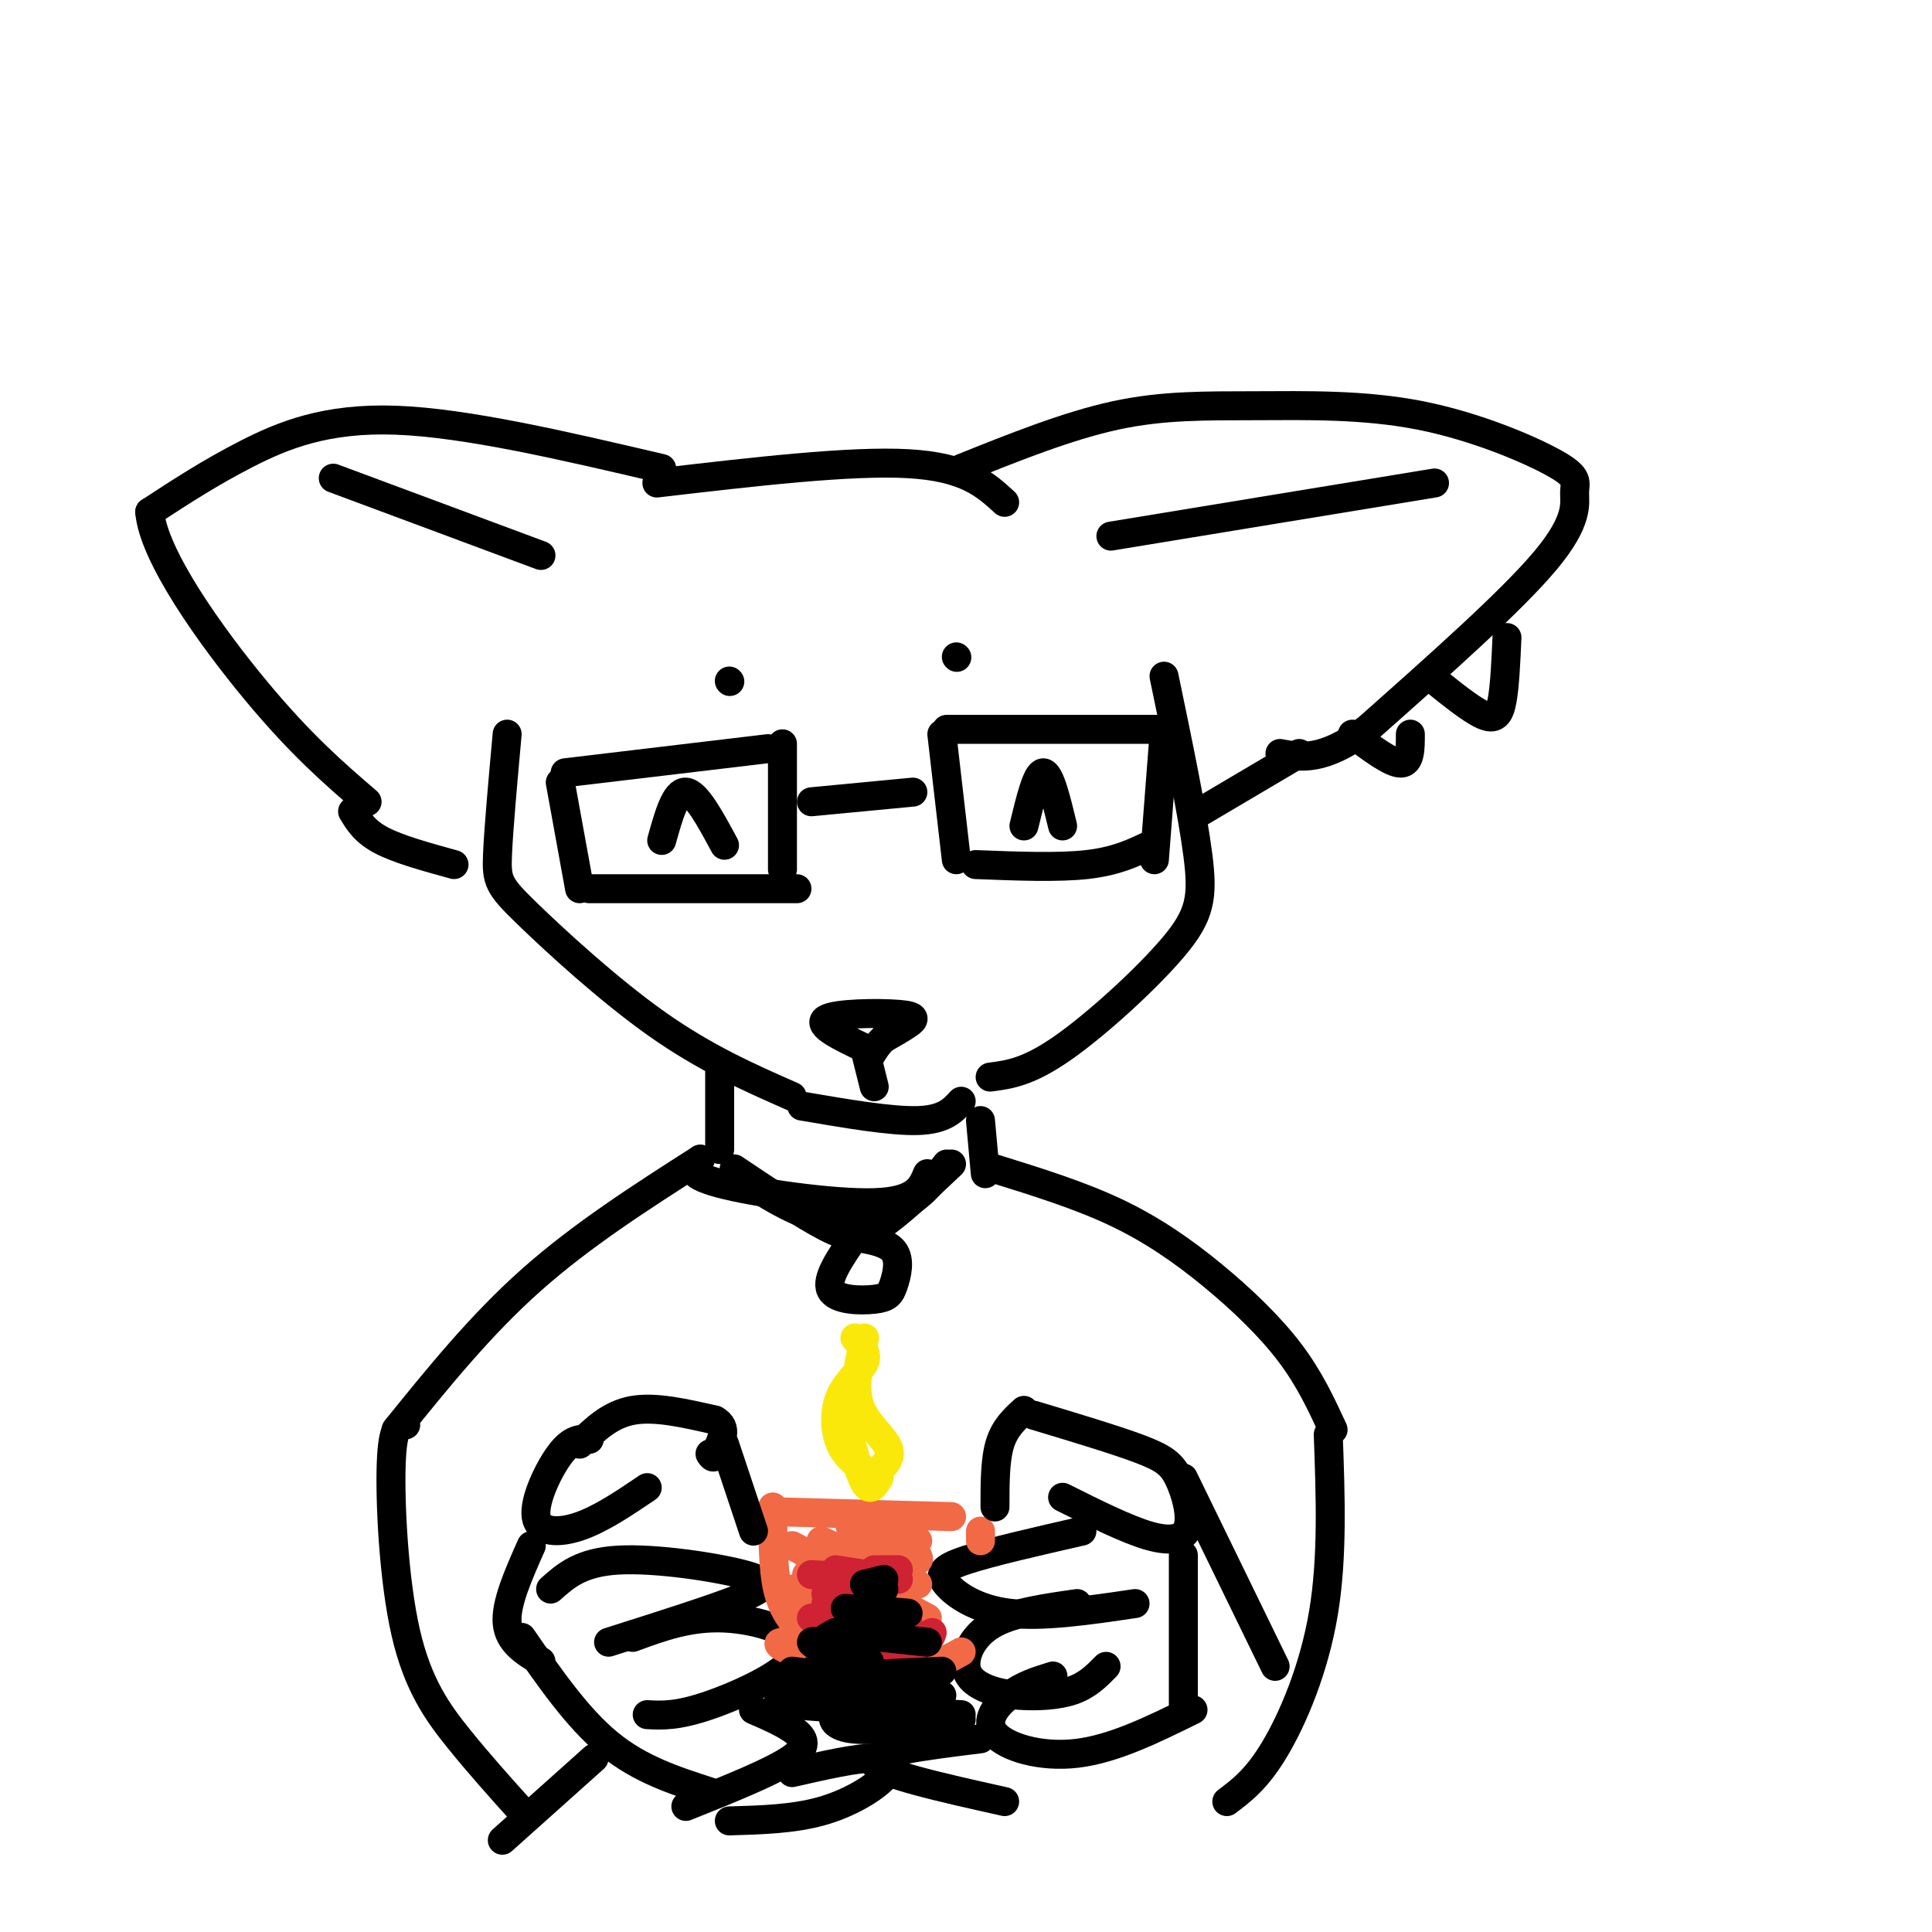 <svg viewBox='0 0 400 400' version='1.1' xmlns='http://www.w3.org/2000/svg' xmlns:xlink='http://www.w3.org/1999/xlink'><g fill='none' stroke='rgb(0,0,0)' stroke-width='6' stroke-linecap='round' stroke-linejoin='round'><path d='M136,100c20.000,-2.333 40.000,-4.667 52,-4c12.000,0.667 16.000,4.333 20,8'/><path d='M199,97c11.053,-4.434 22.105,-8.868 32,-11c9.895,-2.132 18.632,-1.960 29,-2c10.368,-0.040 22.367,-0.290 34,2c11.633,2.290 22.902,7.119 28,10c5.098,2.881 4.026,3.814 4,6c-0.026,2.186 0.992,5.625 -6,14c-6.992,8.375 -21.996,21.688 -37,35'/><path d='M283,151c-9.167,6.667 -13.583,5.833 -18,5'/><path d='M137,97c-20.222,-4.733 -40.444,-9.467 -55,-10c-14.556,-0.533 -23.444,3.133 -31,7c-7.556,3.867 -13.778,7.933 -20,12'/><path d='M31,106c0.756,9.067 12.644,25.733 22,37c9.356,11.267 16.178,17.133 23,23'/><path d='M105,152c-0.887,9.804 -1.774,19.607 -2,25c-0.226,5.393 0.208,6.375 6,12c5.792,5.625 16.940,15.893 27,23c10.060,7.107 19.030,11.054 28,15'/><path d='M241,140c2.929,14.077 5.857,28.155 7,37c1.143,8.845 0.500,12.458 -5,19c-5.500,6.542 -15.857,16.012 -23,21c-7.143,4.988 -11.071,5.494 -15,6'/><path d='M179,217c-4.988,-2.381 -9.976,-4.762 -8,-6c1.976,-1.238 10.917,-1.333 15,-1c4.083,0.333 3.310,1.095 2,2c-1.310,0.905 -3.155,1.952 -5,3'/><path d='M183,215c-1.333,1.167 -2.167,2.583 -3,4'/><path d='M179,217c0.000,0.000 2.000,8.000 2,8'/><path d='M166,229c9.250,1.583 18.500,3.167 24,3c5.500,-0.167 7.250,-2.083 9,-4'/><path d='M195,152c0.000,0.000 3.000,26.000 3,26'/><path d='M196,151c0.000,0.000 46.000,0.000 46,0'/><path d='M241,152c0.000,0.000 -2.000,26.000 -2,26'/><path d='M238,175c-3.500,1.667 -7.000,3.333 -13,4c-6.000,0.667 -14.500,0.333 -23,0'/><path d='M189,164c0.000,0.000 -21.000,2.000 -21,2'/><path d='M162,154c0.000,0.000 0.000,26.000 0,26'/><path d='M159,155c0.000,0.000 -42.000,5.000 -42,5'/><path d='M116,162c0.000,0.000 4.000,22.000 4,22'/><path d='M122,184c0.000,0.000 43.000,0.000 43,0'/><path d='M151,141c0.000,0.000 0.100,0.100 0.1,0.1'/><path d='M198,136c0.000,0.000 0.100,0.100 0.1,0.1'/><path d='M212,171c1.333,-5.500 2.667,-11.000 4,-11c1.333,0.000 2.667,5.500 4,11'/><path d='M150,175c-2.917,-5.417 -5.833,-10.833 -8,-11c-2.167,-0.167 -3.583,4.917 -5,10'/><path d='M73,168c1.250,2.083 2.500,4.167 6,6c3.500,1.833 9.250,3.417 15,5'/><path d='M269,156c0.000,0.000 -22.000,13.000 -22,13'/><path d='M230,111c0.000,0.000 67.000,-11.000 67,-11'/><path d='M69,99c0.000,0.000 43.000,16.000 43,16'/><path d='M120,299c3.167,-3.083 6.333,-6.167 11,-7c4.667,-0.833 10.833,0.583 17,2'/><path d='M148,294c2.833,1.500 1.417,4.250 0,7'/><path d='M148,301c-0.167,1.167 -0.583,0.583 -1,0'/><path d='M122,298c-1.786,-0.095 -3.571,-0.190 -6,3c-2.429,3.190 -5.500,9.667 -5,13c0.500,3.333 4.571,3.524 9,2c4.429,-1.524 9.214,-4.762 14,-8'/><path d='M114,329c3.107,-2.780 6.214,-5.560 14,-6c7.786,-0.440 20.250,1.458 26,3c5.750,1.542 4.786,2.726 -1,5c-5.786,2.274 -16.393,5.637 -27,9'/><path d='M131,339c5.875,-2.167 11.750,-4.333 19,-4c7.250,0.333 15.875,3.167 15,7c-0.875,3.833 -11.250,8.667 -18,11c-6.750,2.333 -9.875,2.167 -13,2'/><path d='M110,320c-2.667,6.000 -5.333,12.000 -5,16c0.333,4.000 3.667,6.000 7,8'/><path d='M108,339c5.750,8.333 11.500,16.667 18,22c6.500,5.333 13.750,7.667 21,10'/><path d='M156,354c2.889,1.244 5.778,2.489 8,4c2.222,1.511 3.778,3.289 0,6c-3.778,2.711 -12.889,6.356 -22,10'/><path d='M214,293c8.488,2.553 16.976,5.107 22,7c5.024,1.893 6.584,3.126 8,6c1.416,2.874 2.689,7.389 2,10c-0.689,2.611 -3.340,3.317 -8,2c-4.660,-1.317 -11.330,-4.659 -18,-8'/><path d='M224,317c-9.458,2.161 -18.917,4.321 -24,6c-5.083,1.679 -5.792,2.875 -4,5c1.792,2.125 6.083,5.179 13,6c6.917,0.821 16.458,-0.589 26,-2'/><path d='M223,332c-6.459,0.920 -12.918,1.840 -17,4c-4.082,2.160 -5.787,5.559 -6,8c-0.213,2.441 1.067,3.922 3,5c1.933,1.078 4.521,1.752 8,2c3.479,0.248 7.851,0.071 11,-1c3.149,-1.071 5.074,-3.035 7,-5'/><path d='M218,347c-3.101,0.958 -6.202,1.917 -9,4c-2.798,2.083 -5.292,5.292 -3,8c2.292,2.708 9.369,4.917 17,4c7.631,-0.917 15.815,-4.958 24,-9'/><path d='M245,322c0.000,0.000 0.000,31.000 0,31'/><path d='M203,360c-11.417,1.417 -22.833,2.833 -22,5c0.833,2.167 13.917,5.083 27,8'/><path d='M164,367c6.685,-1.524 13.369,-3.048 17,-3c3.631,0.048 4.208,1.667 2,4c-2.208,2.333 -7.202,5.381 -13,7c-5.798,1.619 -12.399,1.810 -19,2'/></g>
<g fill='none' stroke='rgb(242,105,70)' stroke-width='6' stroke-linecap='round' stroke-linejoin='round'><path d='M166,338c-2.000,-2.333 -4.000,-4.667 -5,-9c-1.000,-4.333 -1.000,-10.667 -1,-17'/><path d='M161,313c0.000,0.000 36.000,1.000 36,1'/><path d='M203,317c0.000,0.000 0.000,2.000 0,2'/><path d='M199,342c-3.167,1.750 -6.333,3.500 -11,4c-4.667,0.500 -10.833,-0.250 -17,-1'/><path d='M164,342c-1.917,-0.917 -3.833,-1.833 -2,-2c1.833,-0.167 7.417,0.417 13,1'/><path d='M166,334c1.917,2.417 3.833,4.833 7,6c3.167,1.167 7.583,1.083 12,1'/><path d='M164,329c0.000,0.000 28.000,12.000 28,12'/><path d='M167,326c0.000,0.000 20.000,9.000 20,9'/><path d='M164,320c0.000,0.000 28.000,15.000 28,15'/><path d='M170,319c0.000,0.000 20.000,9.000 20,9'/><path d='M176,316c6.444,3.667 12.889,7.333 14,7c1.111,-0.333 -3.111,-4.667 -4,-6c-0.889,-1.333 1.556,0.333 4,2'/></g>
<g fill='none' stroke='rgb(250,232,11)' stroke-width='6' stroke-linecap='round' stroke-linejoin='round'><path d='M180,305c-2.375,-1.583 -4.750,-3.167 -6,-6c-1.250,-2.833 -1.375,-6.917 0,-10c1.375,-3.083 4.250,-5.167 5,-7c0.750,-1.833 -0.625,-3.417 -2,-5'/><path d='M179,277c-1.178,5.044 -2.356,10.089 -1,14c1.356,3.911 5.244,6.689 6,9c0.756,2.311 -1.622,4.156 -4,6'/><path d='M182,306c-0.917,1.500 -1.833,3.000 -3,1c-1.167,-2.000 -2.583,-7.500 -4,-13'/></g>
<g fill='none' stroke='rgb(207,34,51)' stroke-width='6' stroke-linecap='round' stroke-linejoin='round'><path d='M168,340c0.000,0.000 22.000,1.000 22,1'/><path d='M168,335c7.917,2.250 15.833,4.500 20,5c4.167,0.500 4.583,-0.750 5,-2'/><path d='M171,332c0.000,0.000 17.000,2.000 17,2'/><path d='M171,330c0.000,0.000 17.000,6.000 17,6'/><path d='M172,337c0.000,0.000 18.000,3.000 18,3'/><path d='M168,326c0.000,0.000 16.000,1.000 16,1'/><path d='M173,325c0.000,0.000 13.000,2.000 13,2'/><path d='M181,325c0.000,0.000 5.000,0.000 5,0'/></g>
<g fill='none' stroke='rgb(0,0,0)' stroke-width='6' stroke-linecap='round' stroke-linejoin='round'><path d='M164,346c0.000,0.000 24.000,3.000 24,3'/><path d='M161,348c4.667,1.750 9.333,3.500 15,4c5.667,0.500 12.333,-0.250 19,-1'/><path d='M167,347c-1.156,1.511 -2.311,3.022 -4,4c-1.689,0.978 -3.911,1.422 2,2c5.911,0.578 19.956,1.289 34,2'/><path d='M179,356c-2.489,-0.800 -4.978,-1.600 -6,-1c-1.022,0.600 -0.578,2.600 4,3c4.578,0.400 13.289,-0.800 22,-2'/><path d='M172,354c1.417,1.833 2.833,3.667 7,4c4.167,0.333 11.083,-0.833 18,-2'/><path d='M173,347c0.000,0.000 22.000,-1.000 22,-1'/><path d='M173,338c0.000,0.000 19.000,2.000 19,2'/><path d='M175,333c0.000,0.000 13.000,1.000 13,1'/><path d='M179,328c0.000,0.000 4.000,1.000 4,1'/><path d='M179,328c0.000,0.000 4.000,-1.000 4,-1'/><path d='M173,338c-1.500,0.750 -3.000,1.500 -2,2c1.000,0.500 4.500,0.750 8,1'/><path d='M175,341c-3.500,-0.750 -7.000,-1.500 -7,-1c0.000,0.500 3.500,2.250 7,4'/><path d='M172,339c0.000,0.000 8.000,5.000 8,5'/><path d='M176,338c0.000,0.000 -4.000,5.000 -4,5'/><path d='M149,221c0.000,0.000 0.000,17.000 0,17'/><path d='M145,240c-12.250,7.833 -24.500,15.667 -35,25c-10.500,9.333 -19.250,20.167 -28,31'/><path d='M84,295c-1.357,-0.012 -2.714,-0.024 -3,8c-0.286,8.024 0.500,24.083 3,35c2.500,10.917 6.714,16.690 11,22c4.286,5.310 8.643,10.155 13,15'/><path d='M203,232c0.000,0.000 1.000,11.000 1,11'/><path d='M206,242c8.726,2.714 17.452,5.429 25,9c7.548,3.571 13.917,8.000 20,13c6.083,5.000 11.881,10.571 16,16c4.119,5.429 6.560,10.714 9,16'/><path d='M275,297c0.467,12.756 0.933,25.511 -1,37c-1.933,11.489 -6.267,21.711 -10,28c-3.733,6.289 -6.867,8.644 -10,11'/><path d='M245,306c0.000,0.000 19.000,39.000 19,39'/><path d='M212,292c-2.000,1.833 -4.000,3.667 -5,7c-1.000,3.333 -1.000,8.167 -1,13'/><path d='M150,299c0.000,0.000 6.000,18.000 6,18'/><path d='M123,364c0.000,0.000 -19.000,17.000 -19,17'/><path d='M145,240c-1.622,1.533 -3.244,3.067 4,5c7.244,1.933 23.356,4.267 32,4c8.644,-0.267 9.822,-3.133 11,-6'/><path d='M197,241c-5.533,5.222 -11.067,10.444 -15,13c-3.933,2.556 -6.267,2.444 -11,0c-4.733,-2.444 -11.867,-7.222 -19,-12'/><path d='M152,243c4.952,3.226 9.905,6.452 14,8c4.095,1.548 7.333,1.417 11,1c3.667,-0.417 7.762,-1.119 11,-3c3.238,-1.881 5.619,-4.940 8,-8'/><path d='M292,152c0.000,3.000 0.000,6.000 -2,6c-2.000,0.000 -6.000,-3.000 -10,-6'/><path d='M296,140c4.222,3.422 8.444,6.844 11,8c2.556,1.156 3.444,0.044 4,-3c0.556,-3.044 0.778,-8.022 1,-13'/><path d='M177,256c-3.026,4.383 -6.051,8.766 -5,11c1.051,2.234 6.179,2.321 9,2c2.821,-0.321 3.337,-1.048 4,-3c0.663,-1.952 1.475,-5.129 0,-7c-1.475,-1.871 -5.238,-2.435 -9,-3'/></g>
</svg>